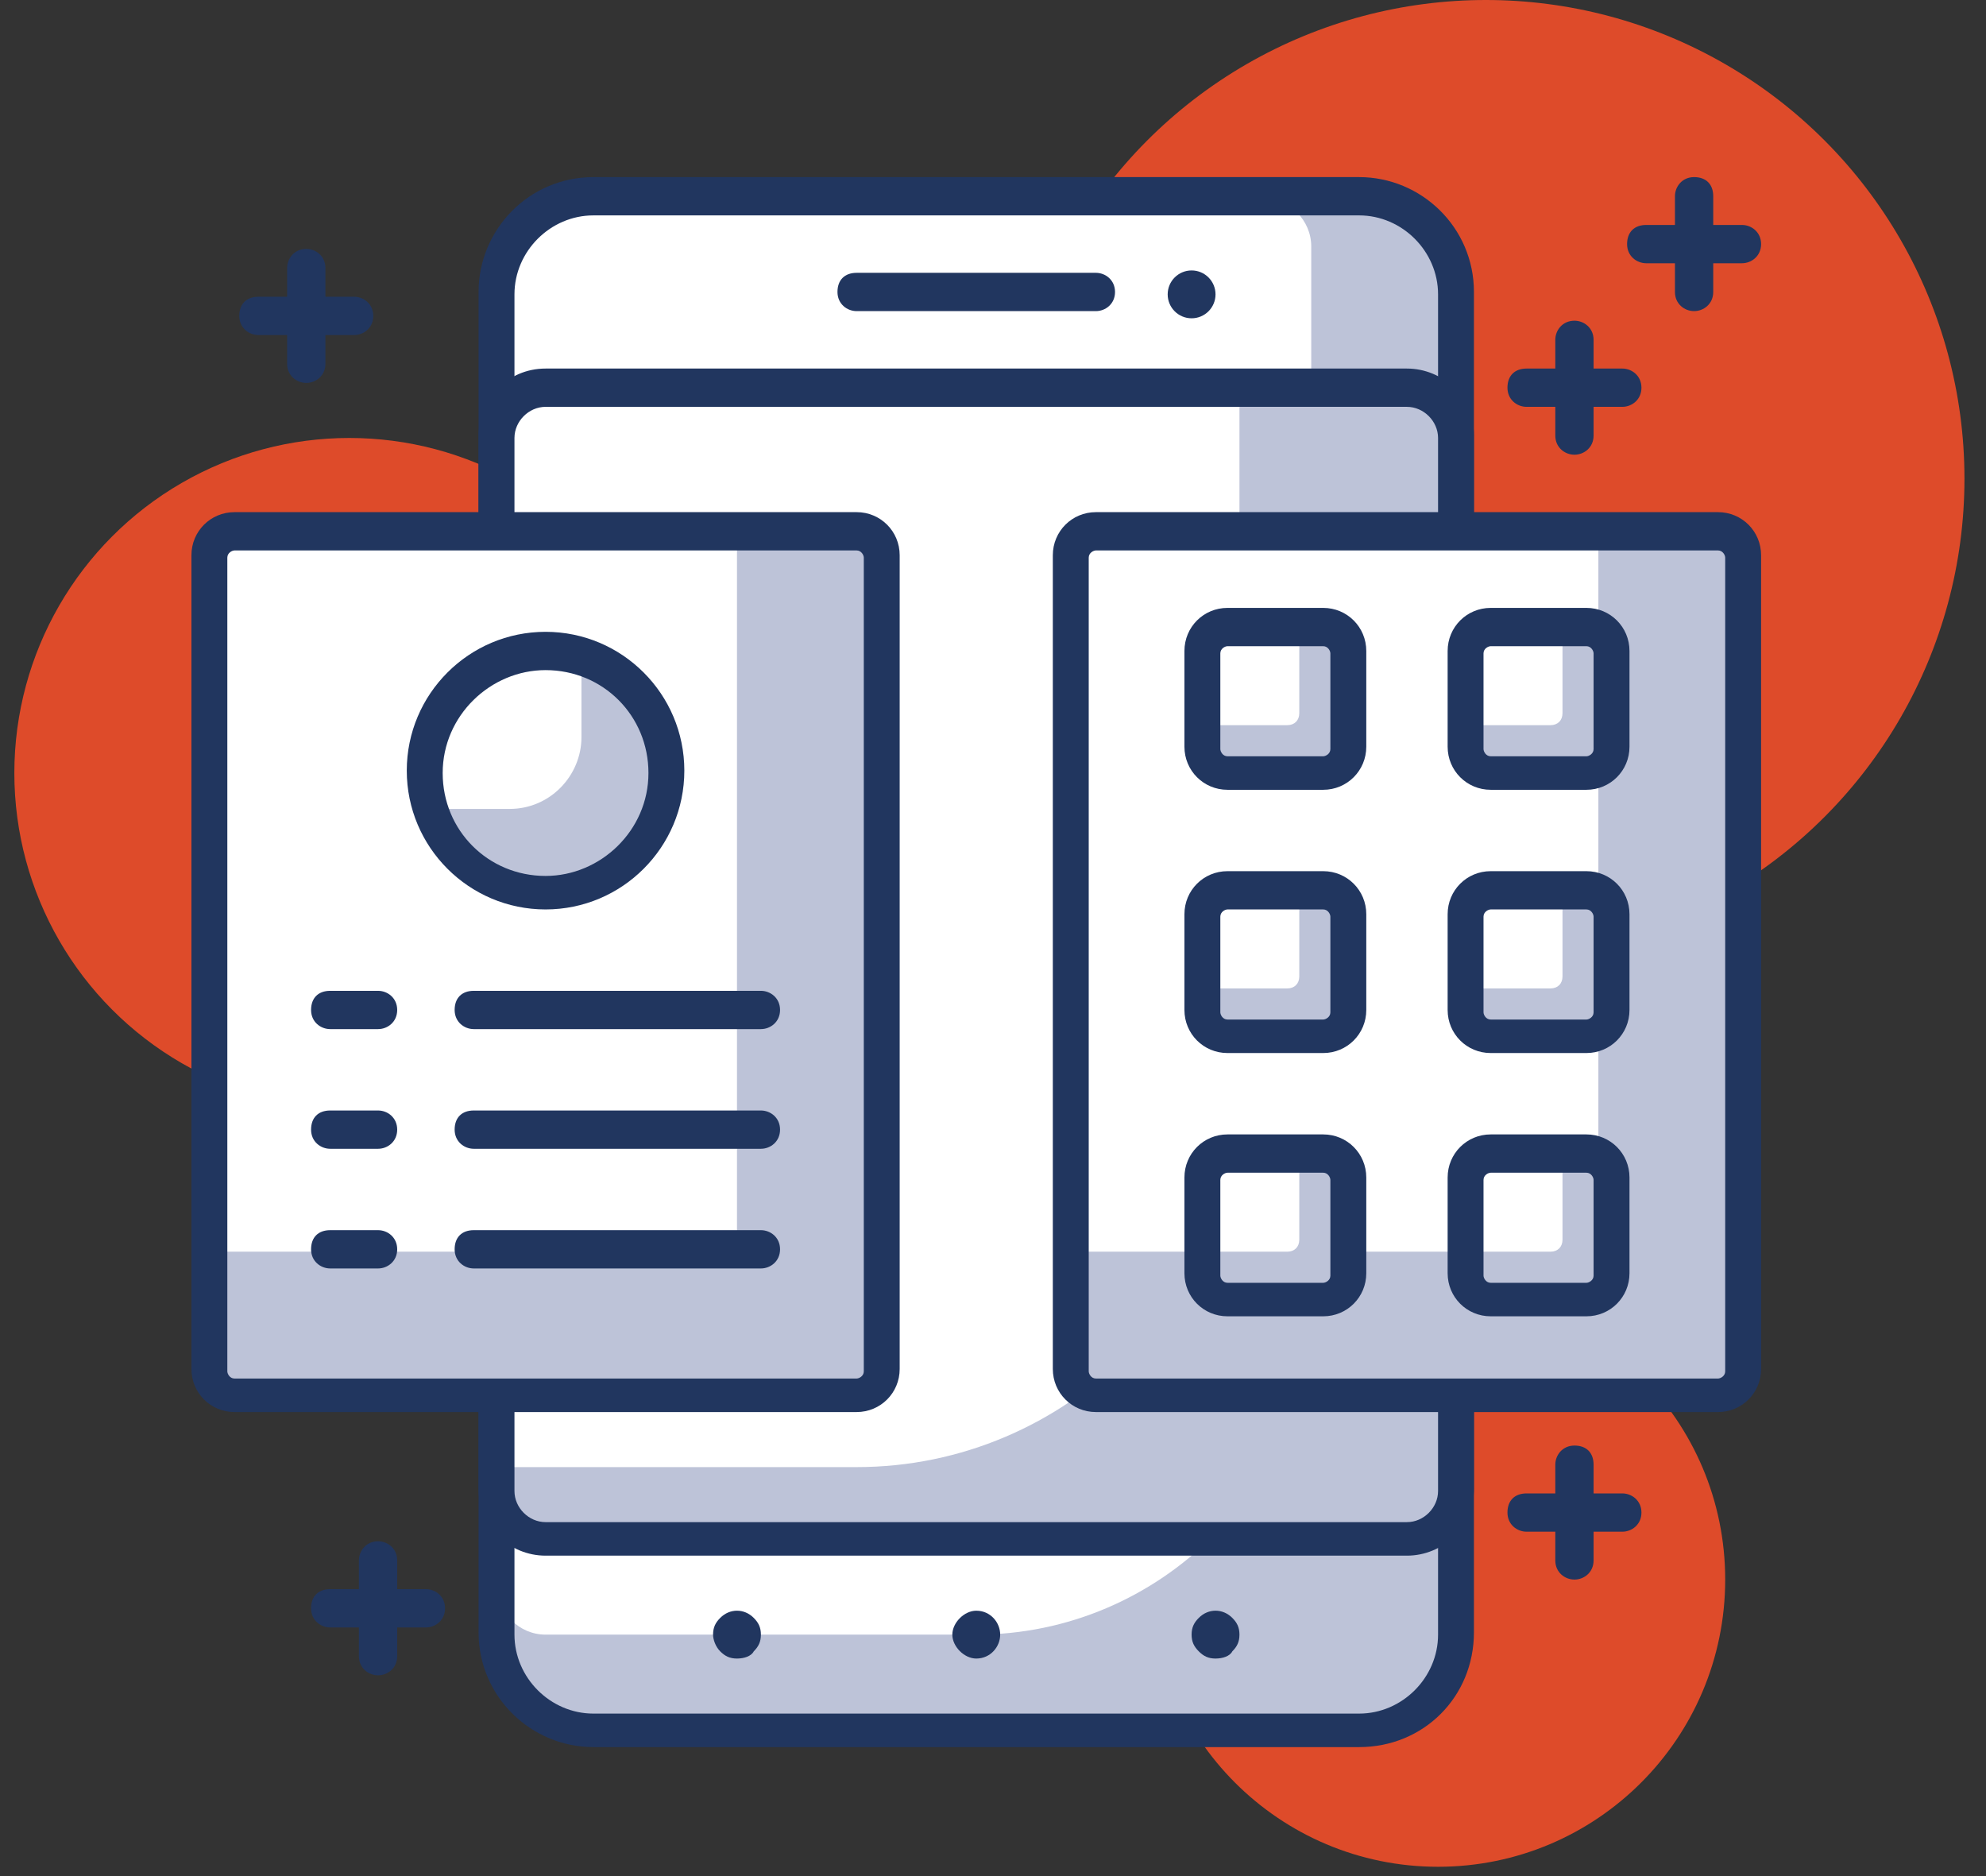 <?xml version="1.0" encoding="UTF-8"?>
<svg width="90px" height="85px" viewBox="0 0 90 85" version="1.1" xmlns="http://www.w3.org/2000/svg" xmlns:xlink="http://www.w3.org/1999/xlink">
    <rect x="0" y="0" width="90" height="85" fill="#333333" stroke="none"/>
    <title>Group</title>
    <g id="Web" stroke="none" stroke-width="1" fill="none" fill-rule="evenodd">
        <g id="Sobre-nosotros" transform="translate(-238, -1350)" fill-rule="nonzero">
            <g id="Group" transform="translate(238, 1350)">
                <circle id="Oval" fill="#DE4B2A" cx="15.831" cy="35.024" r="15.181"></circle>
                <circle id="Oval" fill="#DE4B2A" cx="65.169" cy="71.566" r="13.012"></circle>
                <circle id="Oval" fill="#DE4B2A" cx="67.337" cy="21.687" r="21.687"></circle>
                <g transform="translate(8.675, 7.59)">
                    <path d="M52.916,1.41 L18.217,1.41 C15.831,1.41 13.88,3.361 13.88,5.747 L13.88,66.47 C13.88,68.855 15.831,70.807 18.217,70.807 L52.916,70.807 C55.301,70.807 57.253,68.855 57.253,66.47 L57.253,5.747 C57.253,3.361 55.301,1.41 52.916,1.41 Z" id="Path" fill="#BDC3D8"></path>
                    <path d="M48.578,1.41 L18.217,1.41 C15.831,1.41 13.88,3.361 13.88,5.747 L13.88,64.301 C13.88,65.494 14.855,66.47 16.048,66.47 L35.566,66.47 C43.916,66.47 50.747,59.639 50.747,51.289 L50.747,3.578 C50.747,2.386 49.771,1.41 48.578,1.41 Z" id="Path" fill="#FFFFFF"></path>
                    <path d="M52.916,71.566 L18.217,71.566 C15.398,71.566 13.012,69.289 13.012,66.361 L13.012,5.639 C13.012,2.819 15.289,0.434 18.217,0.434 L52.916,0.434 C55.735,0.434 58.12,2.711 58.12,5.639 L58.12,66.361 C58.12,69.289 55.843,71.566 52.916,71.566 Z M18.217,2.169 C16.265,2.169 14.639,3.795 14.639,5.747 L14.639,66.47 C14.639,68.422 16.265,70.048 18.217,70.048 L52.916,70.048 C54.867,70.048 56.494,68.422 56.494,66.47 L56.494,5.747 C56.494,3.795 54.867,2.169 52.916,2.169 L18.217,2.169 L18.217,2.169 Z" id="Shape" fill="#21365F"></path>
                    <path d="M55.084,10.084 L16.048,10.084 C14.855,10.084 13.88,11.06 13.88,12.253 L13.88,59.964 C13.88,61.157 14.855,62.133 16.048,62.133 L55.084,62.133 C56.277,62.133 57.253,61.157 57.253,59.964 L57.253,12.253 C57.253,11.06 56.277,10.084 55.084,10.084 Z" id="Path" fill="#BDC3D8"></path>
                    <path d="M47.494,10.084 L16.048,10.084 C14.855,10.084 13.88,11.06 13.88,12.253 L13.88,58.88 L30.145,58.88 C39.687,58.88 47.494,51.072 47.494,41.53 L47.494,10.084 Z" id="Path" fill="#FFFFFF"></path>
                    <path d="M55.084,62.892 L16.048,62.892 C14.422,62.892 13.012,61.59 13.012,59.855 L13.012,12.145 C13.012,10.518 14.313,9.108 16.048,9.108 L55.084,9.108 C56.711,9.108 58.12,10.41 58.12,12.145 L58.12,59.855 C58.12,61.59 56.711,62.892 55.084,62.892 Z M16.048,10.843 C15.289,10.843 14.639,11.494 14.639,12.253 L14.639,59.964 C14.639,60.723 15.289,61.373 16.048,61.373 L55.084,61.373 C55.843,61.373 56.494,60.723 56.494,59.964 L56.494,12.253 C56.494,11.494 55.843,10.843 55.084,10.843 L16.048,10.843 L16.048,10.843 Z" id="Shape" fill="#21365F"></path>
                    <path d="M40.988,6.506 L30.145,6.506 C29.711,6.506 29.277,6.181 29.277,5.639 C29.277,5.096 29.602,4.771 30.145,4.771 L40.988,4.771 C41.422,4.771 41.855,5.096 41.855,5.639 C41.855,6.181 41.422,6.506 40.988,6.506 Z" id="Path" fill="#21365F"></path>
                    <path d="M24.723,67.554 C24.398,67.554 24.181,67.446 23.964,67.229 C23.747,67.012 23.639,66.687 23.639,66.47 C23.639,66.145 23.747,65.928 23.964,65.711 C24.398,65.277 25.048,65.277 25.482,65.711 C25.699,65.928 25.807,66.145 25.807,66.47 C25.807,66.795 25.699,67.012 25.482,67.229 C25.373,67.446 25.048,67.554 24.723,67.554 Z" id="Path" fill="#21365F"></path>
                    <path d="M34.482,66.47 C34.482,65.928 35.024,65.386 35.566,65.386 L35.566,65.386 C36.217,65.386 36.651,65.928 36.651,66.47 L36.651,66.47 C36.651,67.012 36.217,67.554 35.566,67.554 L35.566,67.554 C35.024,67.554 34.482,67.012 34.482,66.47 Z" id="Path" fill="#21365F"></path>
                    <path d="M46.41,67.554 C46.084,67.554 45.867,67.446 45.651,67.229 C45.434,67.012 45.325,66.795 45.325,66.47 C45.325,66.145 45.434,65.928 45.651,65.711 C46.084,65.277 46.735,65.277 47.169,65.711 C47.386,65.928 47.494,66.145 47.494,66.47 C47.494,66.795 47.386,67.012 47.169,67.229 C47.06,67.446 46.735,67.554 46.41,67.554 Z" id="Path" fill="#21365F"></path>
                    <circle id="Oval" fill="#21365F" cx="45.325" cy="5.747" r="1.084"></circle>
                    <path d="M69.181,16.59 L40.988,16.59 C40.337,16.59 39.904,17.024 39.904,17.675 L39.904,54.542 C39.904,55.193 40.337,55.627 40.988,55.627 L69.181,55.627 C69.831,55.627 70.265,55.193 70.265,54.542 L70.265,17.675 C70.265,17.024 69.831,16.59 69.181,16.59 Z" id="Path" fill="#BDC3D8"></path>
                    <path d="M63.759,16.59 L40.988,16.59 C40.337,16.59 39.904,17.024 39.904,17.675 L39.904,49.12 L63.759,49.12 L63.759,16.59 Z" id="Path" fill="#FFFFFF"></path>
                    <path d="M69.181,56.386 L40.988,56.386 C39.904,56.386 39.036,55.518 39.036,54.434 L39.036,17.566 C39.036,16.482 39.904,15.614 40.988,15.614 L69.181,15.614 C70.265,15.614 71.133,16.482 71.133,17.566 L71.133,54.434 C71.133,55.518 70.265,56.386 69.181,56.386 Z M40.988,17.349 C40.88,17.349 40.663,17.458 40.663,17.675 L40.663,54.542 C40.663,54.651 40.771,54.867 40.988,54.867 L69.181,54.867 C69.289,54.867 69.506,54.759 69.506,54.542 L69.506,17.675 C69.506,17.566 69.398,17.349 69.181,17.349 L40.988,17.349 L40.988,17.349 Z" id="Shape" fill="#21365F"></path>
                    <path d="M51.289,20.928 L46.952,20.928 C46.301,20.928 45.867,21.361 45.867,22.012 L45.867,26.349 C45.867,27 46.301,27.434 46.952,27.434 L51.289,27.434 C51.94,27.434 52.373,27 52.373,26.349 L52.373,22.012 C52.373,21.361 51.94,20.928 51.289,20.928 Z" id="Path" fill="#BDC3D8"></path>
                    <path d="M50.205,20.928 L46.952,20.928 C46.301,20.928 45.867,21.361 45.867,22.012 L45.867,25.265 L49.663,25.265 C49.988,25.265 50.205,25.048 50.205,24.723 L50.205,20.928 Z" id="Path" fill="#FFFFFF"></path>
                    <path d="M51.289,28.193 L46.952,28.193 C45.867,28.193 45,27.325 45,26.241 L45,21.904 C45,20.819 45.867,19.952 46.952,19.952 L51.289,19.952 C52.373,19.952 53.241,20.819 53.241,21.904 L53.241,26.241 C53.241,27.325 52.373,28.193 51.289,28.193 Z M46.952,21.687 C46.843,21.687 46.627,21.795 46.627,22.012 L46.627,26.349 C46.627,26.458 46.735,26.675 46.952,26.675 L51.289,26.675 C51.398,26.675 51.614,26.566 51.614,26.349 L51.614,22.012 C51.614,21.904 51.506,21.687 51.289,21.687 L46.952,21.687 Z" id="Shape" fill="#21365F"></path>
                    <path d="M63.217,20.928 L58.88,20.928 C58.229,20.928 57.795,21.361 57.795,22.012 L57.795,26.349 C57.795,27 58.229,27.434 58.88,27.434 L63.217,27.434 C63.867,27.434 64.301,27 64.301,26.349 L64.301,22.012 C64.301,21.361 63.867,20.928 63.217,20.928 Z" id="Path" fill="#BDC3D8"></path>
                    <path d="M62.133,20.928 L58.88,20.928 C58.229,20.928 57.795,21.361 57.795,22.012 L57.795,25.265 L61.59,25.265 C61.916,25.265 62.133,25.048 62.133,24.723 L62.133,20.928 Z" id="Path" fill="#FFFFFF"></path>
                    <path d="M63.217,28.193 L58.88,28.193 C57.795,28.193 56.928,27.325 56.928,26.241 L56.928,21.904 C56.928,20.819 57.795,19.952 58.88,19.952 L63.217,19.952 C64.301,19.952 65.169,20.819 65.169,21.904 L65.169,26.241 C65.169,27.325 64.301,28.193 63.217,28.193 Z M58.88,21.687 C58.771,21.687 58.554,21.795 58.554,22.012 L58.554,26.349 C58.554,26.458 58.663,26.675 58.88,26.675 L63.217,26.675 C63.325,26.675 63.542,26.566 63.542,26.349 L63.542,22.012 C63.542,21.904 63.434,21.687 63.217,21.687 L58.88,21.687 Z" id="Shape" fill="#21365F"></path>
                    <path d="M51.289,32.855 L46.952,32.855 C46.301,32.855 45.867,33.289 45.867,33.94 L45.867,38.277 C45.867,38.928 46.301,39.361 46.952,39.361 L51.289,39.361 C51.94,39.361 52.373,38.928 52.373,38.277 L52.373,33.94 C52.373,33.289 51.94,32.855 51.289,32.855 Z" id="Path" fill="#BDC3D8"></path>
                    <path d="M50.205,32.855 L46.952,32.855 C46.301,32.855 45.867,33.289 45.867,33.94 L45.867,37.193 L49.663,37.193 C49.988,37.193 50.205,36.976 50.205,36.651 L50.205,32.855 Z" id="Path" fill="#FFFFFF"></path>
                    <path d="M51.289,40.12 L46.952,40.12 C45.867,40.12 45,39.253 45,38.169 L45,33.831 C45,32.747 45.867,31.88 46.952,31.88 L51.289,31.88 C52.373,31.88 53.241,32.747 53.241,33.831 L53.241,38.169 C53.241,39.253 52.373,40.12 51.289,40.12 Z M46.952,33.614 C46.843,33.614 46.627,33.723 46.627,33.94 L46.627,38.277 C46.627,38.386 46.735,38.602 46.952,38.602 L51.289,38.602 C51.398,38.602 51.614,38.494 51.614,38.277 L51.614,33.94 C51.614,33.831 51.506,33.614 51.289,33.614 L46.952,33.614 Z" id="Shape" fill="#21365F"></path>
                    <path d="M63.217,32.855 L58.88,32.855 C58.229,32.855 57.795,33.289 57.795,33.94 L57.795,38.277 C57.795,38.928 58.229,39.361 58.88,39.361 L63.217,39.361 C63.867,39.361 64.301,38.928 64.301,38.277 L64.301,33.94 C64.301,33.289 63.867,32.855 63.217,32.855 Z" id="Path" fill="#BDC3D8"></path>
                    <path d="M62.133,32.855 L58.88,32.855 C58.229,32.855 57.795,33.289 57.795,33.94 L57.795,37.193 L61.59,37.193 C61.916,37.193 62.133,36.976 62.133,36.651 L62.133,32.855 Z" id="Path" fill="#FFFFFF"></path>
                    <path d="M63.217,40.12 L58.88,40.12 C57.795,40.12 56.928,39.253 56.928,38.169 L56.928,33.831 C56.928,32.747 57.795,31.88 58.88,31.88 L63.217,31.88 C64.301,31.88 65.169,32.747 65.169,33.831 L65.169,38.169 C65.169,39.253 64.301,40.12 63.217,40.12 Z M58.88,33.614 C58.771,33.614 58.554,33.723 58.554,33.94 L58.554,38.277 C58.554,38.386 58.663,38.602 58.88,38.602 L63.217,38.602 C63.325,38.602 63.542,38.494 63.542,38.277 L63.542,33.94 C63.542,33.831 63.434,33.614 63.217,33.614 L58.88,33.614 Z" id="Shape" fill="#21365F"></path>
                    <path d="M51.289,44.783 L46.952,44.783 C46.301,44.783 45.867,45.217 45.867,45.867 L45.867,50.205 C45.867,50.855 46.301,51.289 46.952,51.289 L51.289,51.289 C51.94,51.289 52.373,50.855 52.373,50.205 L52.373,45.867 C52.373,45.217 51.94,44.783 51.289,44.783 Z" id="Path" fill="#BDC3D8"></path>
                    <path d="M50.205,44.783 L46.952,44.783 C46.301,44.783 45.867,45.217 45.867,45.867 L45.867,49.12 L49.663,49.12 C49.988,49.12 50.205,48.904 50.205,48.578 L50.205,44.783 Z" id="Path" fill="#FFFFFF"></path>
                    <path d="M51.289,52.048 L46.952,52.048 C45.867,52.048 45,51.181 45,50.096 L45,45.759 C45,44.675 45.867,43.807 46.952,43.807 L51.289,43.807 C52.373,43.807 53.241,44.675 53.241,45.759 L53.241,50.096 C53.241,51.181 52.373,52.048 51.289,52.048 Z M46.952,45.542 C46.843,45.542 46.627,45.651 46.627,45.867 L46.627,50.205 C46.627,50.313 46.735,50.53 46.952,50.53 L51.289,50.53 C51.398,50.53 51.614,50.422 51.614,50.205 L51.614,45.867 C51.614,45.759 51.506,45.542 51.289,45.542 L46.952,45.542 Z" id="Shape" fill="#21365F"></path>
                    <path d="M63.217,44.783 L58.88,44.783 C58.229,44.783 57.795,45.217 57.795,45.867 L57.795,50.205 C57.795,50.855 58.229,51.289 58.88,51.289 L63.217,51.289 C63.867,51.289 64.301,50.855 64.301,50.205 L64.301,45.867 C64.301,45.217 63.867,44.783 63.217,44.783 Z" id="Path" fill="#BDC3D8"></path>
                    <path d="M62.133,44.783 L58.88,44.783 C58.229,44.783 57.795,45.217 57.795,45.867 L57.795,49.12 L61.59,49.12 C61.916,49.12 62.133,48.904 62.133,48.578 L62.133,44.783 Z" id="Path" fill="#FFFFFF"></path>
                    <path d="M63.217,52.048 L58.88,52.048 C57.795,52.048 56.928,51.181 56.928,50.096 L56.928,45.759 C56.928,44.675 57.795,43.807 58.88,43.807 L63.217,43.807 C64.301,43.807 65.169,44.675 65.169,45.759 L65.169,50.096 C65.169,51.181 64.301,52.048 63.217,52.048 Z M58.88,45.542 C58.771,45.542 58.554,45.651 58.554,45.867 L58.554,50.205 C58.554,50.313 58.663,50.53 58.88,50.53 L63.217,50.53 C63.325,50.53 63.542,50.422 63.542,50.205 L63.542,45.867 C63.542,45.759 63.434,45.542 63.217,45.542 L58.88,45.542 Z" id="Shape" fill="#21365F"></path>
                    <path d="M30.145,16.59 L1.952,16.59 C1.301,16.59 0.867,17.024 0.867,17.675 L0.867,54.542 C0.867,55.193 1.301,55.627 1.952,55.627 L30.145,55.627 C30.795,55.627 31.229,55.193 31.229,54.542 L31.229,17.675 C31.229,17.024 30.795,16.59 30.145,16.59 Z" id="Path" fill="#BDC3D8"></path>
                    <path d="M24.723,16.59 L1.952,16.59 C1.301,16.59 0.867,17.024 0.867,17.675 L0.867,49.12 L24.723,49.12 L24.723,16.59 Z" id="Path" fill="#FFFFFF"></path>
                    <path d="M30.145,56.386 L1.952,56.386 C0.867,56.386 0,55.518 0,54.434 L0,17.566 C0,16.482 0.867,15.614 1.952,15.614 L30.145,15.614 C31.229,15.614 32.096,16.482 32.096,17.566 L32.096,54.434 C32.096,55.518 31.229,56.386 30.145,56.386 Z M1.952,17.349 C1.843,17.349 1.627,17.458 1.627,17.675 L1.627,54.542 C1.627,54.651 1.735,54.867 1.952,54.867 L30.145,54.867 C30.253,54.867 30.47,54.759 30.47,54.542 L30.47,17.675 C30.47,17.566 30.361,17.349 30.145,17.349 L1.952,17.349 L1.952,17.349 Z" id="Shape" fill="#21365F"></path>
                    <path d="M16.048,32.855 L16.048,32.855 C13.012,32.855 10.627,30.47 10.627,27.434 L10.627,27.434 C10.627,24.398 13.012,22.012 16.048,22.012 L16.048,22.012 C19.084,22.012 21.47,24.398 21.47,27.434 L21.47,27.434 C21.47,30.361 19.084,32.855 16.048,32.855 Z" id="Path" fill="#BDC3D8"></path>
                    <path d="M14.422,29.06 L11.711,29.06 C11.06,29.06 10.627,28.627 10.627,27.976 L10.627,27.434 C10.627,24.398 13.012,22.012 16.048,22.012 L16.59,22.012 C17.241,22.012 17.675,22.446 17.675,23.096 L17.675,25.807 C17.675,27.542 16.265,29.06 14.422,29.06 Z" id="Path" fill="#FFFFFF"></path>
                    <path d="M16.048,33.614 C12.578,33.614 9.759,30.795 9.759,27.325 C9.759,23.855 12.578,21.036 16.048,21.036 C19.518,21.036 22.337,23.855 22.337,27.325 C22.337,30.795 19.518,33.614 16.048,33.614 Z M16.048,22.771 C13.554,22.771 11.386,24.831 11.386,27.434 C11.386,30.036 13.446,32.096 16.048,32.096 C18.542,32.096 20.711,30.036 20.711,27.434 C20.711,24.831 18.651,22.771 16.048,22.771 Z" id="Shape" fill="#21365F"></path>
                    <path d="M25.807,39.036 L12.795,39.036 C12.361,39.036 11.928,38.711 11.928,38.169 C11.928,37.627 12.253,37.301 12.795,37.301 L25.807,37.301 C26.241,37.301 26.675,37.627 26.675,38.169 C26.675,38.711 26.241,39.036 25.807,39.036 Z" id="Path" fill="#21365F"></path>
                    <path d="M8.458,39.036 L6.289,39.036 C5.855,39.036 5.422,38.711 5.422,38.169 C5.422,37.627 5.747,37.301 6.289,37.301 L8.458,37.301 C8.892,37.301 9.325,37.627 9.325,38.169 C9.325,38.711 8.892,39.036 8.458,39.036 Z" id="Path" fill="#21365F"></path>
                    <path d="M25.807,44.458 L12.795,44.458 C12.361,44.458 11.928,44.133 11.928,43.59 C11.928,43.048 12.253,42.723 12.795,42.723 L25.807,42.723 C26.241,42.723 26.675,43.048 26.675,43.59 C26.675,44.133 26.241,44.458 25.807,44.458 Z" id="Path" fill="#21365F"></path>
                    <path d="M8.458,44.458 L6.289,44.458 C5.855,44.458 5.422,44.133 5.422,43.59 C5.422,43.048 5.747,42.723 6.289,42.723 L8.458,42.723 C8.892,42.723 9.325,43.048 9.325,43.59 C9.325,44.133 8.892,44.458 8.458,44.458 Z" id="Path" fill="#21365F"></path>
                    <path d="M25.807,49.88 L12.795,49.88 C12.361,49.88 11.928,49.554 11.928,49.012 C11.928,48.47 12.253,48.145 12.795,48.145 L25.807,48.145 C26.241,48.145 26.675,48.47 26.675,49.012 C26.675,49.554 26.241,49.88 25.807,49.88 Z" id="Path" fill="#21365F"></path>
                    <path d="M8.458,49.88 L6.289,49.88 C5.855,49.88 5.422,49.554 5.422,49.012 C5.422,48.47 5.747,48.145 6.289,48.145 L8.458,48.145 C8.892,48.145 9.325,48.47 9.325,49.012 C9.325,49.554 8.892,49.88 8.458,49.88 Z" id="Path" fill="#21365F"></path>
                    <path d="M7.373,7.59 L3.036,7.59 C2.602,7.59 2.169,7.265 2.169,6.723 C2.169,6.181 2.494,5.855 3.036,5.855 L7.373,5.855 C7.807,5.855 8.241,6.181 8.241,6.723 C8.241,7.265 7.807,7.59 7.373,7.59 Z" id="Path" fill="#21365F"></path>
                    <path d="M5.205,9.759 C4.771,9.759 4.337,9.434 4.337,8.892 L4.337,4.554 C4.337,4.12 4.663,3.687 5.205,3.687 C5.639,3.687 6.072,4.012 6.072,4.554 L6.072,8.892 C6.072,9.434 5.639,9.759 5.205,9.759 Z" id="Path" fill="#21365F"></path>
                    <path d="M10.627,66.145 L6.289,66.145 C5.855,66.145 5.422,65.819 5.422,65.277 C5.422,64.735 5.747,64.41 6.289,64.41 L10.627,64.41 C11.06,64.41 11.494,64.735 11.494,65.277 C11.494,65.819 11.06,66.145 10.627,66.145 Z" id="Path" fill="#21365F"></path>
                    <path d="M8.458,68.313 C8.024,68.313 7.59,67.988 7.59,67.446 L7.59,63.108 C7.59,62.675 7.916,62.241 8.458,62.241 C8.892,62.241 9.325,62.566 9.325,63.108 L9.325,67.446 C9.325,67.988 8.892,68.313 8.458,68.313 Z" id="Path" fill="#21365F"></path>
                    <path d="M64.843,61.807 L60.506,61.807 C60.072,61.807 59.639,61.482 59.639,60.94 C59.639,60.398 59.964,60.072 60.506,60.072 L64.843,60.072 C65.277,60.072 65.711,60.398 65.711,60.94 C65.711,61.482 65.277,61.807 64.843,61.807 Z" id="Path" fill="#21365F"></path>
                    <path d="M62.675,63.976 C62.241,63.976 61.807,63.651 61.807,63.108 L61.807,58.771 C61.807,58.337 62.133,57.904 62.675,57.904 C63.217,57.904 63.542,58.229 63.542,58.771 L63.542,63.108 C63.542,63.651 63.108,63.976 62.675,63.976 Z" id="Path" fill="#21365F"></path>
                    <path d="M70.265,4.337 L65.928,4.337 C65.494,4.337 65.06,4.012 65.06,3.47 C65.06,2.928 65.386,2.602 65.928,2.602 L70.265,2.602 C70.699,2.602 71.133,2.928 71.133,3.47 C71.133,4.012 70.699,4.337 70.265,4.337 Z" id="Path" fill="#21365F"></path>
                    <path d="M68.096,6.506 C67.663,6.506 67.229,6.181 67.229,5.639 L67.229,1.301 C67.229,0.867 67.554,0.434 68.096,0.434 C68.639,0.434 68.964,0.759 68.964,1.301 L68.964,5.639 C68.964,6.181 68.53,6.506 68.096,6.506 Z" id="Path" fill="#21365F"></path>
                    <path d="M64.843,10.843 L60.506,10.843 C60.072,10.843 59.639,10.518 59.639,9.976 C59.639,9.434 59.964,9.108 60.506,9.108 L64.843,9.108 C65.277,9.108 65.711,9.434 65.711,9.976 C65.711,10.518 65.277,10.843 64.843,10.843 Z" id="Path" fill="#21365F"></path>
                    <path d="M62.675,13.012 C62.241,13.012 61.807,12.687 61.807,12.145 L61.807,7.807 C61.807,7.373 62.133,6.94 62.675,6.94 C63.108,6.94 63.542,7.265 63.542,7.807 L63.542,12.145 C63.542,12.687 63.108,13.012 62.675,13.012 Z" id="Path" fill="#21365F"></path>
                </g>
            </g>
        </g>
    </g>
</svg>